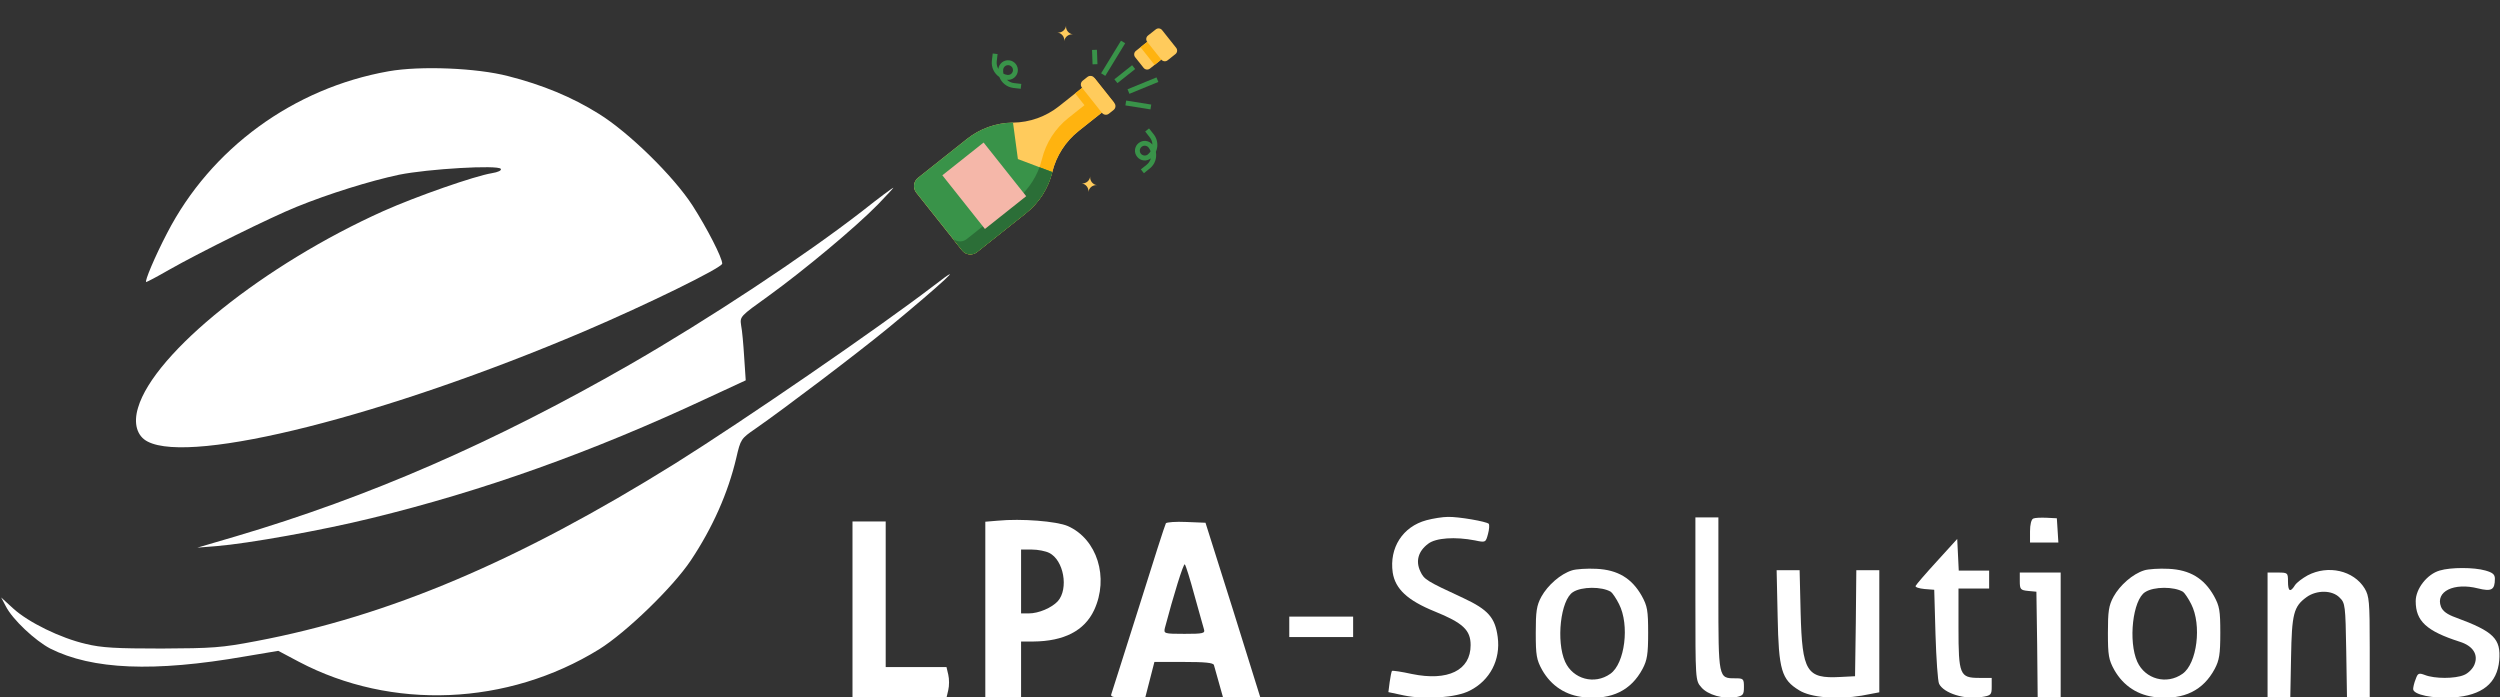 <svg width="1305" height="364" viewBox="0 0 1305 364" fill="none" xmlns="http://www.w3.org/2000/svg">
<rect x="0" y="0" width="1305" height="364" fill="#333333" stroke="none"/>
<g clip-path="url(#clip0_351_2)">
<path d="M202.867 37.205C153.133 46.005 110.067 77.471 87.267 121.605C80.867 133.871 75.267 147.205 76.333 147.205C76.733 147.205 82.067 144.405 88.067 140.938C104.467 131.605 141.533 113.338 154.733 108.005C171.8 101.071 193.267 94.405 208.333 91.205C223.533 88.138 260.067 86.005 261.4 88.138C261.933 88.938 260.067 89.871 256.733 90.405C247.8 91.871 217.533 102.405 200.2 110.138C138.067 138.005 80.467 184.138 72.067 212.805C69.533 221.071 71.533 227.738 77.133 230.538C100.333 242.538 201.533 216.938 305 172.938C337.8 158.938 377 139.738 377 137.605C377 134.538 369.133 119.205 361.533 107.338C351.533 91.871 328.067 68.938 312.467 59.338C298.6 50.671 283.133 44.271 265.267 39.738C248.867 35.471 219.533 34.271 202.867 37.205Z" fill="white"/>
<path d="M450.333 110.005C420.333 133.338 369.667 166.805 328.6 190.405C257.667 231.072 192.867 259.338 123 280.005L103 285.872L113 285.072C129.533 283.738 168.2 276.805 193.667 270.538C252.2 256.272 309 236.005 369.4 207.738L389.267 198.538L388.467 186.538C388.067 179.872 387.4 172.405 386.867 169.872C386.2 165.205 386.2 165.205 401.267 154.405C419.533 141.205 446.6 118.672 458.333 106.672C463 101.872 466.6 97.872 466.333 98.005C465.933 98.005 458.733 103.338 450.333 110.005Z" fill="white"/>
<path d="M487.667 148.938C458.6 171.205 387.933 219.738 352.333 242.005C270.333 293.072 202.867 321.605 133.667 334.672C115.533 338.138 110.867 338.405 84.333 338.538C60.733 338.538 53 338.138 44.867 336.138C31.533 333.072 14.733 324.805 6.867 317.605L0.6 311.872L3 316.405C6.467 323.338 18.333 334.405 26.2 338.538C48.2 349.605 80.333 350.938 127.8 342.672L145.267 339.738L156.067 345.472C204.467 370.938 265 368.405 312.733 338.938C326.867 330.138 351.267 306.538 360.6 292.538C372.067 275.338 380.067 257.205 384.333 239.072C386.6 229.205 386.867 228.938 394.2 223.872C409 213.605 447.4 184.538 463.8 171.072C491.667 148.138 505.933 134.805 487.667 148.938Z" fill="white"/>
<path d="M520.733 271.805L514.333 272.338V318.338V364.205H523.667H533V349.538V334.871H539.4C555.4 334.738 566.067 329.271 571.133 318.471C579 301.538 572.733 281.405 557.4 274.605C551.533 272.071 533.133 270.605 520.733 271.805ZM547.667 288.605C555.267 292.338 557.933 307.271 552.2 313.805C549 317.271 542.2 320.205 537 320.205H533V303.538V286.871H538.733C541.8 286.871 545.8 287.671 547.667 288.605Z" fill="white"/>
<path d="M744.6 271.555C732.2 274.888 725.133 285.955 727 298.888C728.333 307.421 734.733 313.421 748.867 319.155C763.667 325.155 767.667 328.888 767.667 336.755C767.667 349.955 755.8 355.688 737 351.821C731.533 350.621 727 349.955 726.6 350.221C726.333 350.621 725.8 353.155 725.4 356.088L724.733 361.288L732.867 363.021C743.8 365.288 760.2 364.221 767.267 360.488C777.8 355.155 783.4 344.355 781.8 332.488C780.467 322.355 776.733 318.221 763.933 312.221C744.333 303.155 743.4 302.488 741.4 298.221C738.867 292.888 740.333 287.688 745.533 283.821C749.533 280.755 759.533 280.088 769.933 282.088C775.533 283.288 775.533 283.155 776.733 278.755C777.4 276.355 777.533 273.955 777.133 273.421C775.933 272.221 761.4 269.688 755.8 269.821C753.133 269.821 748.067 270.621 744.6 271.555Z" fill="white"/>
<path d="M885 312.608C885 354.875 885 355.275 888.067 358.742C891.4 362.742 899.667 365.008 906.067 363.942C909.933 363.142 910.333 362.608 910.333 358.608C910.333 354.342 910.067 354.075 905.8 354.075C897 354.075 897 354.342 897 309.942V270.075H891H885V312.608Z" fill="white"/>
<path d="M1061.4 270.671C1060.33 271.072 1059.67 273.872 1059.67 277.338V283.205H1067.13H1074.47L1074.07 276.805L1073.67 270.538L1068.33 270.271C1065.4 270.138 1062.2 270.271 1061.4 270.671Z" fill="white"/>
<path d="M445 318.205V364.205H469.533H494.067L495 360.205C495.533 358.072 495.533 354.338 495 352.205L494.067 348.205H478.2H462.333V310.205V272.205H453.667H445V318.205Z" fill="white"/>
<path d="M608.6 273.138C608.2 273.671 601.8 293.671 594.333 317.538C586.867 341.271 580.333 361.538 580.067 362.472C579.533 363.805 581.667 364.205 588.6 364.205H597.8L600.2 354.872L602.6 345.538H617.933C628.867 345.538 633.267 345.938 633.667 347.138C633.933 348.071 635.133 352.338 636.333 356.605L638.467 364.205H648.2H657.933L643.667 318.471L629.267 272.871L619.267 272.471C613.8 272.205 609 272.605 608.6 273.138ZM623.533 310.871C625.933 319.271 628.067 327.271 628.467 328.471C629.133 330.605 628.067 330.871 618.333 330.871C607.667 330.871 607.4 330.738 608.067 327.805C612.467 311.138 617.8 293.805 618.467 294.605C619 295.138 621.267 302.471 623.533 310.871Z" fill="white"/>
<path d="M1011 293.065C1005.13 299.465 1000.2 305.199 999.933 305.865C999.667 306.532 1001.8 307.199 1004.6 307.465L1009.67 307.865L1010.33 331.199C1010.73 343.999 1011.53 355.599 1012.2 356.932C1014.6 361.865 1025.67 365.332 1034.33 363.865C1039.4 363.065 1039.67 362.665 1039.67 358.399V353.865H1033.13C1023 353.865 1022.33 352.265 1022.33 327.599V307.199H1030.33H1038.33V302.532V297.865H1030.33H1022.47L1022.07 289.599L1021.67 281.332L1011 293.065Z" fill="white"/>
<path d="M820.6 297.725C814.6 299.592 807.933 305.458 804.6 311.458C802.067 316.125 801.667 319.192 801.667 330.392C801.667 342.125 802.067 344.392 805 349.725C809.8 358.125 817.4 363.058 827.133 363.992C841.4 365.325 851.4 360.392 857.4 349.192C859.8 344.658 860.333 341.592 860.333 330.392C860.333 318.658 859.933 316.392 857 311.058C851.8 301.858 844.467 297.458 833.4 296.925C828.467 296.658 822.6 297.058 820.6 297.725ZM840.867 308.925C841.667 309.458 843.667 312.392 845.133 315.325C850.733 326.258 848.2 346.392 840.6 351.725C832.333 357.592 821.133 354.525 817 345.458C812.2 334.792 814.6 313.058 821.133 309.058C825.667 306.125 836.2 306.125 840.867 308.925Z" fill="white"/>
<path d="M1119.27 297.725C1113.27 299.592 1106.6 305.458 1103.27 311.458C1100.73 316.125 1100.33 319.192 1100.33 330.392C1100.33 342.125 1100.73 344.392 1103.67 349.725C1108.47 358.125 1116.07 363.058 1125.8 363.992C1140.07 365.325 1150.07 360.392 1156.07 349.192C1158.47 344.658 1159 341.592 1159 330.392C1159 318.658 1158.6 316.392 1155.67 311.058C1150.47 301.858 1143.13 297.458 1132.07 296.925C1127.13 296.658 1121.27 297.058 1119.27 297.725ZM1139.53 308.925C1140.33 309.458 1142.33 312.392 1143.8 315.325C1149.4 326.258 1146.87 346.392 1139.27 351.725C1131 357.592 1119.8 354.525 1115.67 345.458C1110.87 334.792 1113.27 313.058 1119.8 309.058C1124.33 306.125 1134.87 306.125 1139.53 308.925Z" fill="white"/>
<path d="M1204.6 300.338C1201.93 301.805 1198.87 304.071 1197.93 305.538C1195.53 309.405 1194.33 308.738 1194.33 303.538C1194.33 299.005 1194.2 298.871 1189 298.871H1183.67V331.538V364.205H1189.53H1195.53L1195.93 343.138C1196.33 320.338 1197.27 316.605 1204.07 311.671C1209.27 307.938 1217.4 307.938 1221.27 311.938C1224.2 314.738 1224.33 316.071 1224.73 339.538L1225.13 364.205H1231.13H1237V337.805C1237 313.938 1236.73 311.138 1234.33 307.138C1228.6 297.805 1215.27 294.738 1204.6 300.338Z" fill="white"/>
<path d="M1273.53 297.815C1267 299.682 1261 307.282 1261 313.815C1261 324.215 1266.6 329.415 1284.07 335.015C1290.87 337.149 1293.8 341.682 1291.67 346.882C1290.87 349.015 1288.33 351.549 1286.2 352.349C1281.53 354.349 1270.87 354.349 1265.8 352.349C1262.6 351.149 1262.07 351.415 1261 354.482C1260.2 356.349 1259.67 358.749 1259.67 359.682C1259.67 362.615 1269.93 364.749 1280.47 364.082C1295.67 363.015 1303.53 356.749 1304.6 344.749C1305.53 333.415 1301.8 329.682 1281.93 322.349C1277.4 320.749 1275.13 319.015 1274.2 316.749C1271.13 308.749 1281 303.949 1293.53 307.149C1300.6 308.882 1302.33 307.949 1302.33 302.082C1302.33 299.815 1301.13 298.882 1297.4 297.815C1291.4 296.082 1279.27 296.082 1273.53 297.815Z" fill="white"/>
<path d="M927.933 321.923C928.467 349.656 929.933 354.723 939.133 360.323C945.267 364.19 959.133 365.256 971.8 363.123L981 361.39V329.523V297.656H975H969L968.733 325.256L968.333 352.99L960.467 353.39C943 354.323 940.733 350.59 939.933 319.923L939.4 297.656H933.4H927.4L927.933 321.923Z" fill="white"/>
<path d="M1054.33 303.405C1054.33 307.671 1054.73 308.071 1058.73 308.471L1063 308.871L1063.4 336.471L1063.67 364.205H1069.67H1075.67V331.538V298.871H1065H1054.33V303.405Z" fill="white"/>
<path d="M673 327.205V332.538H689.667H706.333V327.205V321.871H689.667H673V327.205Z" fill="white"/>
<g clip-path="url(#clip1_351_2)">
<path d="M563.077 68.361L575.148 58.776L564.86 45.876L552.788 55.462C545.959 60.884 537.499 63.905 528.757 64.009C520.014 64.113 511.583 67.111 504.726 72.556L479.166 92.852C476.785 94.742 476.388 98.199 478.279 100.579L502.219 130.73C504.11 133.11 507.567 133.507 509.947 131.617L535.507 111.321C542.336 105.899 547.195 98.344 549.278 89.852C551.385 81.364 556.219 73.806 563.077 68.361Z" fill="#FFCB5C"/>
<path d="M571.323 40.721L561.207 48.754L566.09 54.903L557.674 61.585C550.844 67.008 545.985 74.563 543.903 83.054C541.821 91.546 536.99 99.078 530.132 104.523L504.572 124.819C502.192 126.709 498.735 126.312 496.845 123.932L502.223 130.705C504.113 133.085 507.57 133.482 509.95 131.592L535.51 111.296C542.339 105.873 547.198 98.319 549.281 89.827C551.363 81.335 556.194 73.803 563.051 68.358L571.468 61.675L575.123 58.773L581.584 53.642L571.323 40.721Z" fill="#FFB30F"/>
<path d="M504.754 72.534L479.194 92.829C476.814 94.719 476.417 98.176 478.307 100.557L502.248 130.707C504.138 133.088 507.595 133.485 509.975 131.595L535.535 111.299C542.365 105.876 547.224 98.321 549.306 89.83L531.338 83.028L528.785 63.986C520.043 64.09 511.586 67.085 504.754 72.534Z" fill="#399349"/>
<path d="M530.158 104.526L504.598 124.822C502.217 126.712 498.76 126.315 496.87 123.935L502.248 130.707C504.138 133.088 507.595 133.485 509.975 131.595L535.536 111.299C542.365 105.876 547.224 98.321 549.306 89.83L542.616 87.311C540.116 94.054 535.825 100.026 530.158 104.526Z" fill="#2B6E37"/>
<path d="M513.436 74.404L535.675 102.412L514.138 119.513L491.899 91.505L513.436 74.404Z" fill="#F5B7A9"/>
<path d="M590.961 34.038L592.552 36.042L583.296 43.391L581.706 41.388L590.961 34.038Z" fill="#399349"/>
<path d="M585.16 21.244L587.345 22.577L576.964 39.602L574.779 38.269L585.16 21.244Z" fill="#399349"/>
<path d="M603.685 40.402L604.657 42.769L589.552 48.971L588.579 46.604L603.685 40.402Z" fill="#399349"/>
<path d="M587.857 52.492L600.944 54.581L600.541 57.107L587.454 55.018L587.857 52.492Z" fill="#399349"/>
<path d="M572.606 25.98L572.871 33.498L570.313 33.588L570.048 26.07L572.606 25.98Z" fill="#399349"/>
<path d="M613.953 24.96L606.618 15.722C605.808 14.702 604.333 14.533 603.313 15.343L599.235 18.557C598.215 19.367 598.046 20.842 598.856 21.862L592.934 26.564C591.914 27.375 591.744 28.849 592.554 29.869L596.964 35.423C597.774 36.443 599.249 36.612 600.269 35.802L606.191 31.1C607.001 32.12 608.476 32.289 609.496 31.479L613.548 28.261C614.594 27.454 614.763 25.98 613.953 24.96Z" fill="#FFCB5C"/>
<path d="M597.114 90.425L595.517 88.413L598.521 86.028C599.626 85.15 600.379 83.975 600.737 82.651C599.66 83.506 598.328 83.894 596.981 83.739C595.633 83.585 594.398 82.902 593.569 81.828C592.714 80.751 592.326 79.419 592.48 78.072C592.635 76.725 593.318 75.49 594.392 74.66C595.468 73.805 596.801 73.417 598.148 73.572C599.495 73.726 600.73 74.409 601.56 75.483C601.511 74.112 601.047 72.771 600.166 71.692L597.787 68.637L599.799 67.04L602.184 70.043C603.669 71.913 604.353 74.258 604.082 76.622C603.974 77.563 603.719 78.435 603.366 79.27C603.546 80.166 603.568 81.096 603.463 82.011C603.192 84.375 602.02 86.507 600.124 87.989L597.114 90.425ZM597.834 76.085C597.147 76.007 596.483 76.188 595.944 76.615C595.406 77.043 595.079 77.649 595 78.335C594.921 79.022 595.102 79.686 595.53 80.225C595.957 80.763 596.564 81.09 597.25 81.169C597.936 81.248 598.601 81.067 599.139 80.639C599.734 80.167 600.237 79.606 600.617 78.98C600.388 78.284 600.026 77.625 599.554 77.03C599.126 76.491 598.52 76.164 597.834 76.085Z" fill="#399349"/>
<path d="M532.819 46.344L529.007 45.907C525.575 45.513 522.826 43.214 521.653 40.195C518.975 38.394 517.362 35.17 517.756 31.738L518.194 27.925L520.736 28.217L520.298 32.03C520.135 33.453 520.466 34.831 521.131 35.989C521.452 33.193 524.003 31.168 526.799 31.488C529.595 31.809 531.62 34.36 531.299 37.156C530.978 39.952 528.428 41.977 525.631 41.656C526.609 42.567 527.875 43.201 529.298 43.365L533.111 43.803L532.819 46.344ZM523.806 38.485C524.464 38.818 525.161 39.027 525.923 39.114C527.321 39.275 528.596 38.262 528.757 36.864C528.917 35.466 527.905 34.191 526.507 34.03C525.109 33.87 523.834 34.883 523.673 36.281C523.586 37.043 523.628 37.795 523.806 38.485Z" fill="#399349"/>
<path d="M556.485 13.392C556.228 15.629 557.848 17.669 560.085 17.926C557.848 17.669 555.808 19.289 555.551 21.526C555.808 19.289 554.187 17.249 551.951 16.992C554.187 17.249 556.228 15.629 556.485 13.392Z" fill="#FFCB5C"/>
<path d="M569.079 92.126C568.822 94.362 570.443 96.403 572.679 96.659C570.443 96.403 568.402 98.023 568.145 100.26C568.402 98.023 566.782 95.983 564.545 95.726C566.782 95.983 568.82 94.388 569.079 92.126Z" fill="#FFCB5C"/>
<path d="M598.855 21.866L606.189 31.102L602.683 33.886L595.349 24.65L598.855 21.866Z" fill="#FFB30F"/>
<path d="M575.258 58.943L564.75 45.709C563.873 44.604 564.056 43.003 565.162 42.125L567.627 40.167C568.732 39.29 570.333 39.474 571.211 40.579L581.719 53.812C582.596 54.917 582.413 56.519 581.307 57.396L578.842 59.354C577.737 60.231 576.136 60.048 575.258 58.943Z" fill="#FFCB5C"/>
</g>
</g>
<defs>
<clipPath id="clip0_351_2">
<rect width="1305" height="364" fill="white"/>
</clipPath>
<clipPath id="clip1_351_2">
<rect width="131" height="131" fill="white" transform="translate(486.941) rotate(6.549)"/>
</clipPath>
</defs>
</svg>
